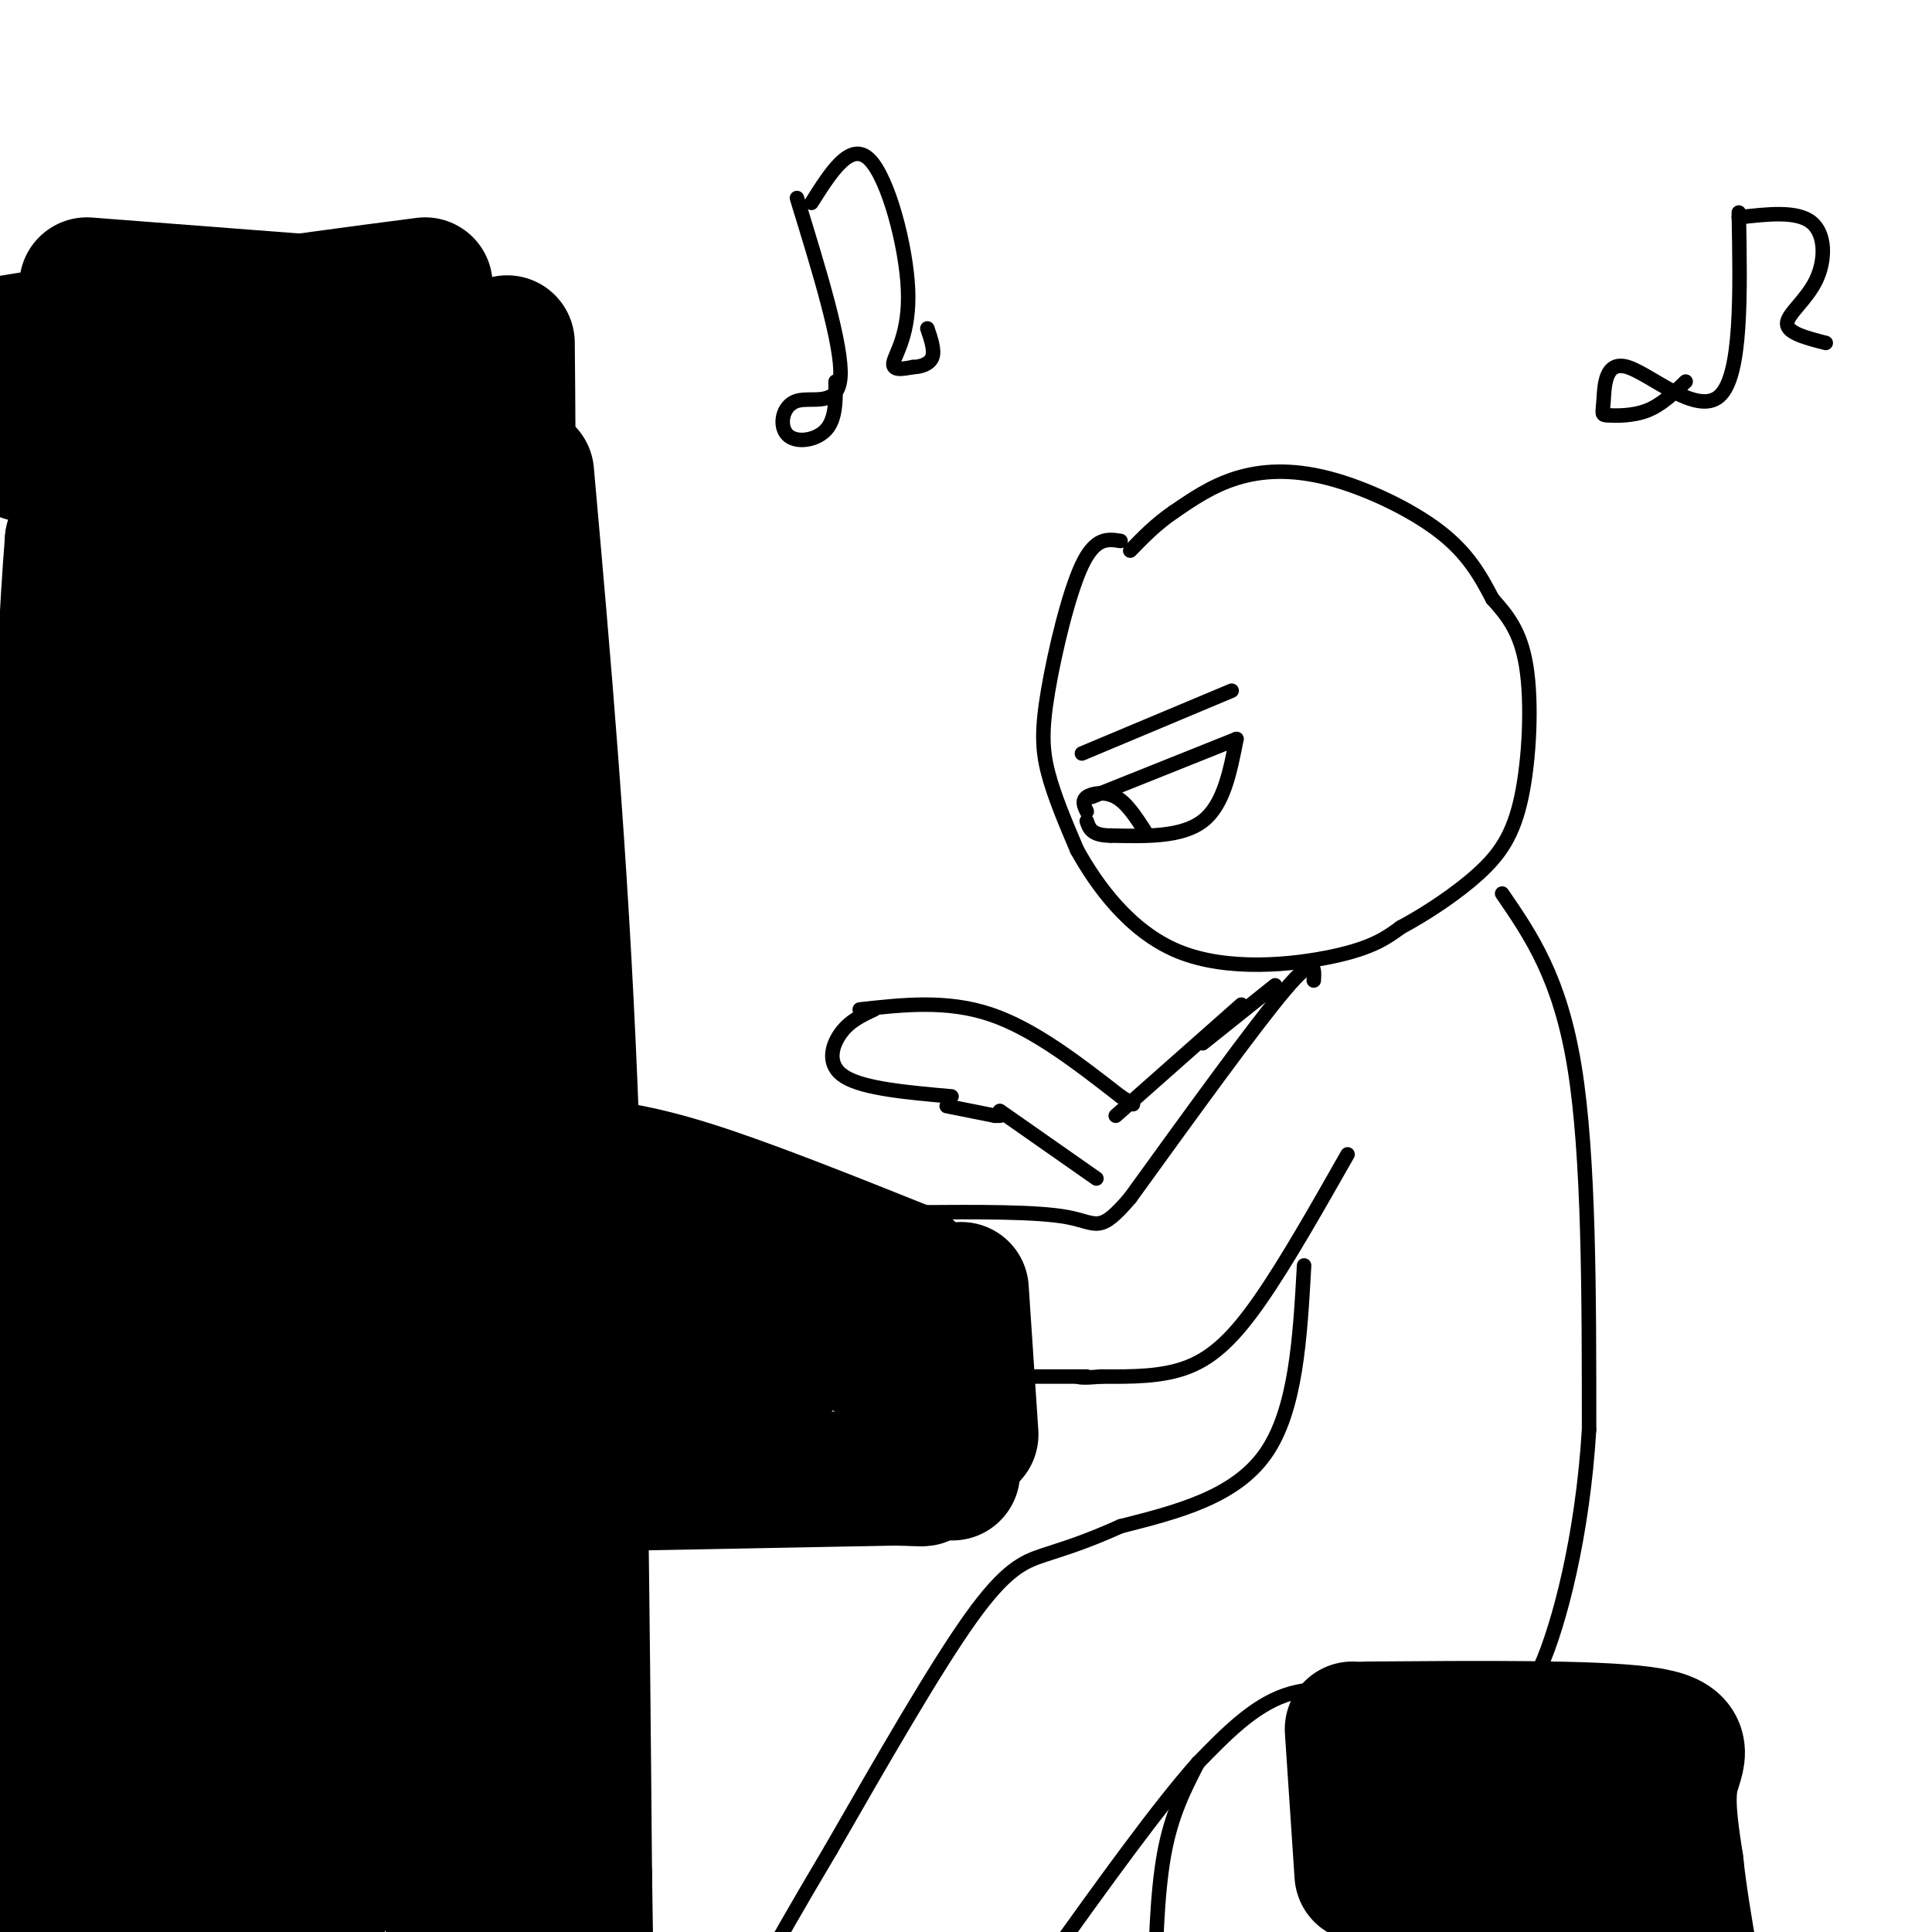 <svg viewBox='0 0 400 400' version='1.1' xmlns='http://www.w3.org/2000/svg' xmlns:xlink='http://www.w3.org/1999/xlink'><g fill='none' stroke='rgb(0,0,0)' stroke-width='28' stroke-linecap='round' stroke-linejoin='round'><path d='M66,101c0.000,0.000 3.000,289.000 3,289'/><path d='M5,94c0.000,0.000 73.000,-1.000 73,-1'/><path d='M15,88c0.000,0.000 63.000,-5.000 63,-5'/><path d='M89,83c2.600,74.400 5.200,148.800 9,192c3.800,43.200 8.800,55.200 11,68c2.200,12.800 1.600,26.400 1,40'/><path d='M110,383c0.496,12.612 1.236,24.144 0,3c-1.236,-21.144 -4.448,-74.962 -8,-104c-3.552,-29.038 -7.443,-33.297 -10,-56c-2.557,-22.703 -3.778,-63.852 -5,-105'/><path d='M87,121c-1.571,-32.083 -3.000,-59.792 -4,-34c-1.000,25.792 -1.571,105.083 1,162c2.571,56.917 8.286,91.458 14,126'/><path d='M98,375c5.095,33.512 10.833,54.292 2,9c-8.833,-45.292 -32.238,-156.655 -43,-212c-10.762,-55.345 -8.881,-54.673 -7,-54'/><path d='M50,118c-8.286,-9.429 -25.500,-6.000 -27,-5c-1.500,1.000 12.714,-0.429 14,-1c1.286,-0.571 -10.357,-0.286 -22,0'/><path d='M15,112c-4.533,55.689 -4.867,194.911 -4,258c0.867,63.089 2.933,50.044 5,37'/><path d='M18,402c-3.211,-32.810 -6.421,-65.620 -4,-100c2.421,-34.380 10.474,-70.329 13,-115c2.526,-44.671 -0.474,-98.065 -2,-86c-1.526,12.065 -1.579,89.590 1,144c2.579,54.410 7.789,85.705 13,117'/><path d='M39,362c2.845,21.155 3.458,15.542 2,-42c-1.458,-57.542 -4.988,-167.012 -5,-161c-0.012,6.012 3.494,127.506 7,249'/><path d='M44,405c0.556,-39.822 1.111,-79.644 1,-79c-0.111,0.644 -0.889,41.756 0,62c0.889,20.244 3.444,19.622 6,19'/><path d='M67,394c5.583,-16.833 11.167,-33.667 16,-31c4.833,2.667 8.917,24.833 13,47'/><path d='M97,405c0.000,0.000 -7.000,-32.000 -7,-32'/><path d='M50,177c0.178,21.689 0.356,43.378 3,76c2.644,32.622 7.756,76.178 10,92c2.244,15.822 1.622,3.911 1,-8'/><path d='M105,71c0.244,24.400 0.489,48.800 -2,66c-2.489,17.200 -7.711,27.200 -9,51c-1.289,23.800 1.356,61.400 4,99'/><path d='M98,287c1.956,30.200 4.844,56.200 6,62c1.156,5.800 0.578,-8.600 0,-23'/><path d='M109,98c3.500,39.333 7.000,78.667 9,127c2.000,48.333 2.500,105.667 3,163'/><path d='M121,388c0.500,30.167 0.250,24.083 0,18'/><path d='M19,72c36.311,-1.889 72.622,-3.778 62,-3c-10.622,0.778 -68.178,4.222 -82,4c-13.822,-0.222 16.089,-4.111 46,-8'/><path d='M45,65c14.833,-2.333 28.917,-4.167 43,-6'/><path d='M18,59c0.000,0.000 52.000,4.000 52,4'/><path d='M120,241c13.750,3.833 27.500,7.667 39,12c11.500,4.333 20.750,9.167 30,14'/><path d='M190,268c0.000,0.000 2.000,23.000 2,23'/><path d='M133,307c0.000,0.000 52.000,-1.000 52,-1'/><path d='M185,306c9.036,0.095 5.625,0.833 5,-2c-0.625,-2.833 1.536,-9.238 0,-14c-1.536,-4.762 -6.768,-7.881 -12,-11'/><path d='M178,279c-7.274,-4.592 -19.460,-10.573 -29,-14c-9.540,-3.427 -16.433,-4.300 -20,-4c-3.567,0.300 -3.806,1.773 4,6c7.806,4.227 23.659,11.208 28,14c4.341,2.792 -2.829,1.396 -10,0'/><path d='M151,281c-6.774,-0.571 -18.708,-2.000 -24,-2c-5.292,0.000 -3.940,1.429 0,3c3.940,1.571 10.470,3.286 17,5'/><path d='M195,275c0.000,0.000 2.000,27.000 2,27'/><path d='M197,302c0.333,4.667 0.167,2.833 0,1'/><path d='M199,267c0.000,0.000 2.000,30.000 2,30'/><path d='M191,269c0.000,0.000 -84.000,-11.000 -84,-11'/><path d='M118,241c6.667,0.667 13.333,1.333 25,5c11.667,3.667 28.333,10.333 45,17'/><path d='M280,358c0.000,0.000 2.000,30.000 2,30'/><path d='M283,358c23.422,-0.178 46.844,-0.356 57,1c10.156,1.356 7.044,4.244 6,9c-1.044,4.756 -0.022,11.378 1,18'/><path d='M347,386c0.667,6.333 1.833,13.167 3,20'/><path d='M289,367c0.000,0.000 2.000,36.000 2,36'/><path d='M302,371c0.000,0.000 7.000,35.000 7,35'/><path d='M310,405c0.000,0.000 3.000,-12.000 3,-12'/><path d='M321,376c3.250,11.083 6.500,22.167 8,25c1.500,2.833 1.250,-2.583 1,-8'/><path d='M336,374c0.000,0.000 -5.000,26.000 -5,26'/></g>
<g fill='none' stroke='rgb(0,0,0)' stroke-width='3' stroke-linecap='round' stroke-linejoin='round'><path d='M232,112c-2.625,-0.417 -5.250,-0.833 -8,5c-2.750,5.833 -5.625,17.917 -7,26c-1.375,8.083 -1.250,12.167 0,17c1.250,4.833 3.625,10.417 6,16'/><path d='M223,176c3.940,7.095 10.792,16.833 21,21c10.208,4.167 23.774,2.762 32,1c8.226,-1.762 11.113,-3.881 14,-6'/><path d='M290,192c5.282,-2.836 11.488,-6.925 16,-11c4.512,-4.075 7.330,-8.136 9,-16c1.670,-7.864 2.191,-19.533 1,-27c-1.191,-7.467 -4.096,-10.734 -7,-14'/><path d='M309,124c-2.442,-4.692 -5.046,-9.423 -11,-14c-5.954,-4.577 -15.257,-9.002 -23,-11c-7.743,-1.998 -13.927,-1.571 -19,0c-5.073,1.571 -9.037,4.285 -13,7'/><path d='M243,106c-3.667,2.500 -6.333,5.250 -9,8'/><path d='M226,165c0.000,0.000 30.000,-12.000 30,-12'/><path d='M256,153c-1.333,6.833 -2.667,13.667 -7,17c-4.333,3.333 -11.667,3.167 -19,3'/><path d='M230,173c-4.000,0.000 -4.500,-1.500 -5,-3'/><path d='M225,168c-0.533,-1.111 -1.067,-2.222 0,-3c1.067,-0.778 3.733,-1.222 6,0c2.267,1.222 4.133,4.111 6,7'/><path d='M272,203c0.167,-2.750 0.333,-5.500 -6,2c-6.333,7.500 -19.167,25.250 -32,43'/><path d='M234,248c-6.489,7.622 -6.711,5.178 -13,4c-6.289,-1.178 -18.644,-1.089 -31,-1'/><path d='M190,251c-6.667,-0.167 -7.833,-0.083 -9,0'/><path d='M279,239c-6.333,11.156 -12.667,22.311 -18,30c-5.333,7.689 -9.667,11.911 -15,14c-5.333,2.089 -11.667,2.044 -18,2'/><path d='M228,285c-3.833,0.333 -4.417,0.167 -5,0'/><path d='M181,209c-2.578,1.200 -5.156,2.400 -7,5c-1.844,2.600 -2.956,6.600 1,9c3.956,2.400 12.978,3.200 22,4'/><path d='M178,209c9.000,-1.000 18.000,-2.000 27,1c9.000,3.000 18.000,10.000 27,17'/><path d='M232,227c4.500,2.833 2.250,1.417 0,0'/><path d='M196,229c0.000,0.000 10.000,2.000 10,2'/><path d='M206,231c0.000,0.000 1.000,0.000 1,0'/><path d='M207,230c0.000,0.000 20.000,14.000 20,14'/><path d='M231,231c0.000,0.000 26.000,-23.000 26,-23'/><path d='M311,185c6.000,8.750 12.000,17.500 15,36c3.000,18.500 3.000,46.750 3,75'/><path d='M329,296c-1.356,22.289 -6.244,40.511 -10,49c-3.756,8.489 -6.378,7.244 -9,6'/><path d='M310,351c-4.500,1.667 -11.250,2.833 -18,4'/><path d='M270,262c-0.833,15.000 -1.667,30.000 -8,39c-6.333,9.000 -18.167,12.000 -30,15'/><path d='M232,316c-7.714,3.476 -12.000,4.667 -16,6c-4.000,1.333 -7.714,2.810 -15,13c-7.286,10.190 -18.143,29.095 -29,48'/><path d='M172,383c-7.333,12.333 -11.167,19.167 -15,26'/><path d='M288,351c-7.667,-1.167 -15.333,-2.333 -22,0c-6.667,2.333 -12.333,8.167 -18,14'/><path d='M248,365c-8.167,9.167 -19.583,25.083 -31,41'/><path d='M249,216c0.000,0.000 15.000,-12.000 15,-12'/><path d='M165,41c4.702,15.276 9.404,30.552 9,37c-0.404,6.448 -5.912,4.069 -9,5c-3.088,0.931 -3.754,5.174 -2,7c1.754,1.826 5.930,1.236 8,-1c2.070,-2.236 2.035,-6.118 2,-10'/><path d='M168,42c4.054,-6.417 8.107,-12.833 12,-9c3.893,3.833 7.625,17.917 8,27c0.375,9.083 -2.607,13.167 -3,15c-0.393,1.833 1.804,1.417 4,1'/><path d='M189,76c1.556,-0.022 3.444,-0.578 4,-2c0.556,-1.422 -0.222,-3.711 -1,-6'/><path d='M360,44c0.315,16.929 0.630,33.857 -4,38c-4.630,4.143 -14.205,-4.500 -19,-6c-4.795,-1.500 -4.811,4.144 -5,7c-0.189,2.856 -0.551,2.923 1,3c1.551,0.077 5.015,0.165 8,-1c2.985,-1.165 5.493,-3.582 8,-6'/><path d='M360,45c6.000,-0.690 12.000,-1.381 15,1c3.000,2.381 3.000,7.833 1,12c-2.000,4.167 -6.000,7.048 -6,9c0.000,1.952 4.000,2.976 8,4'/><path d='M213,285c0.000,0.000 12.000,0.000 12,0'/><path d='M248,365c-2.750,5.333 -5.500,10.667 -7,19c-1.500,8.333 -1.750,19.667 -2,31'/><path d='M224,156c0.000,0.000 31.000,-13.000 31,-13'/></g>
</svg>
